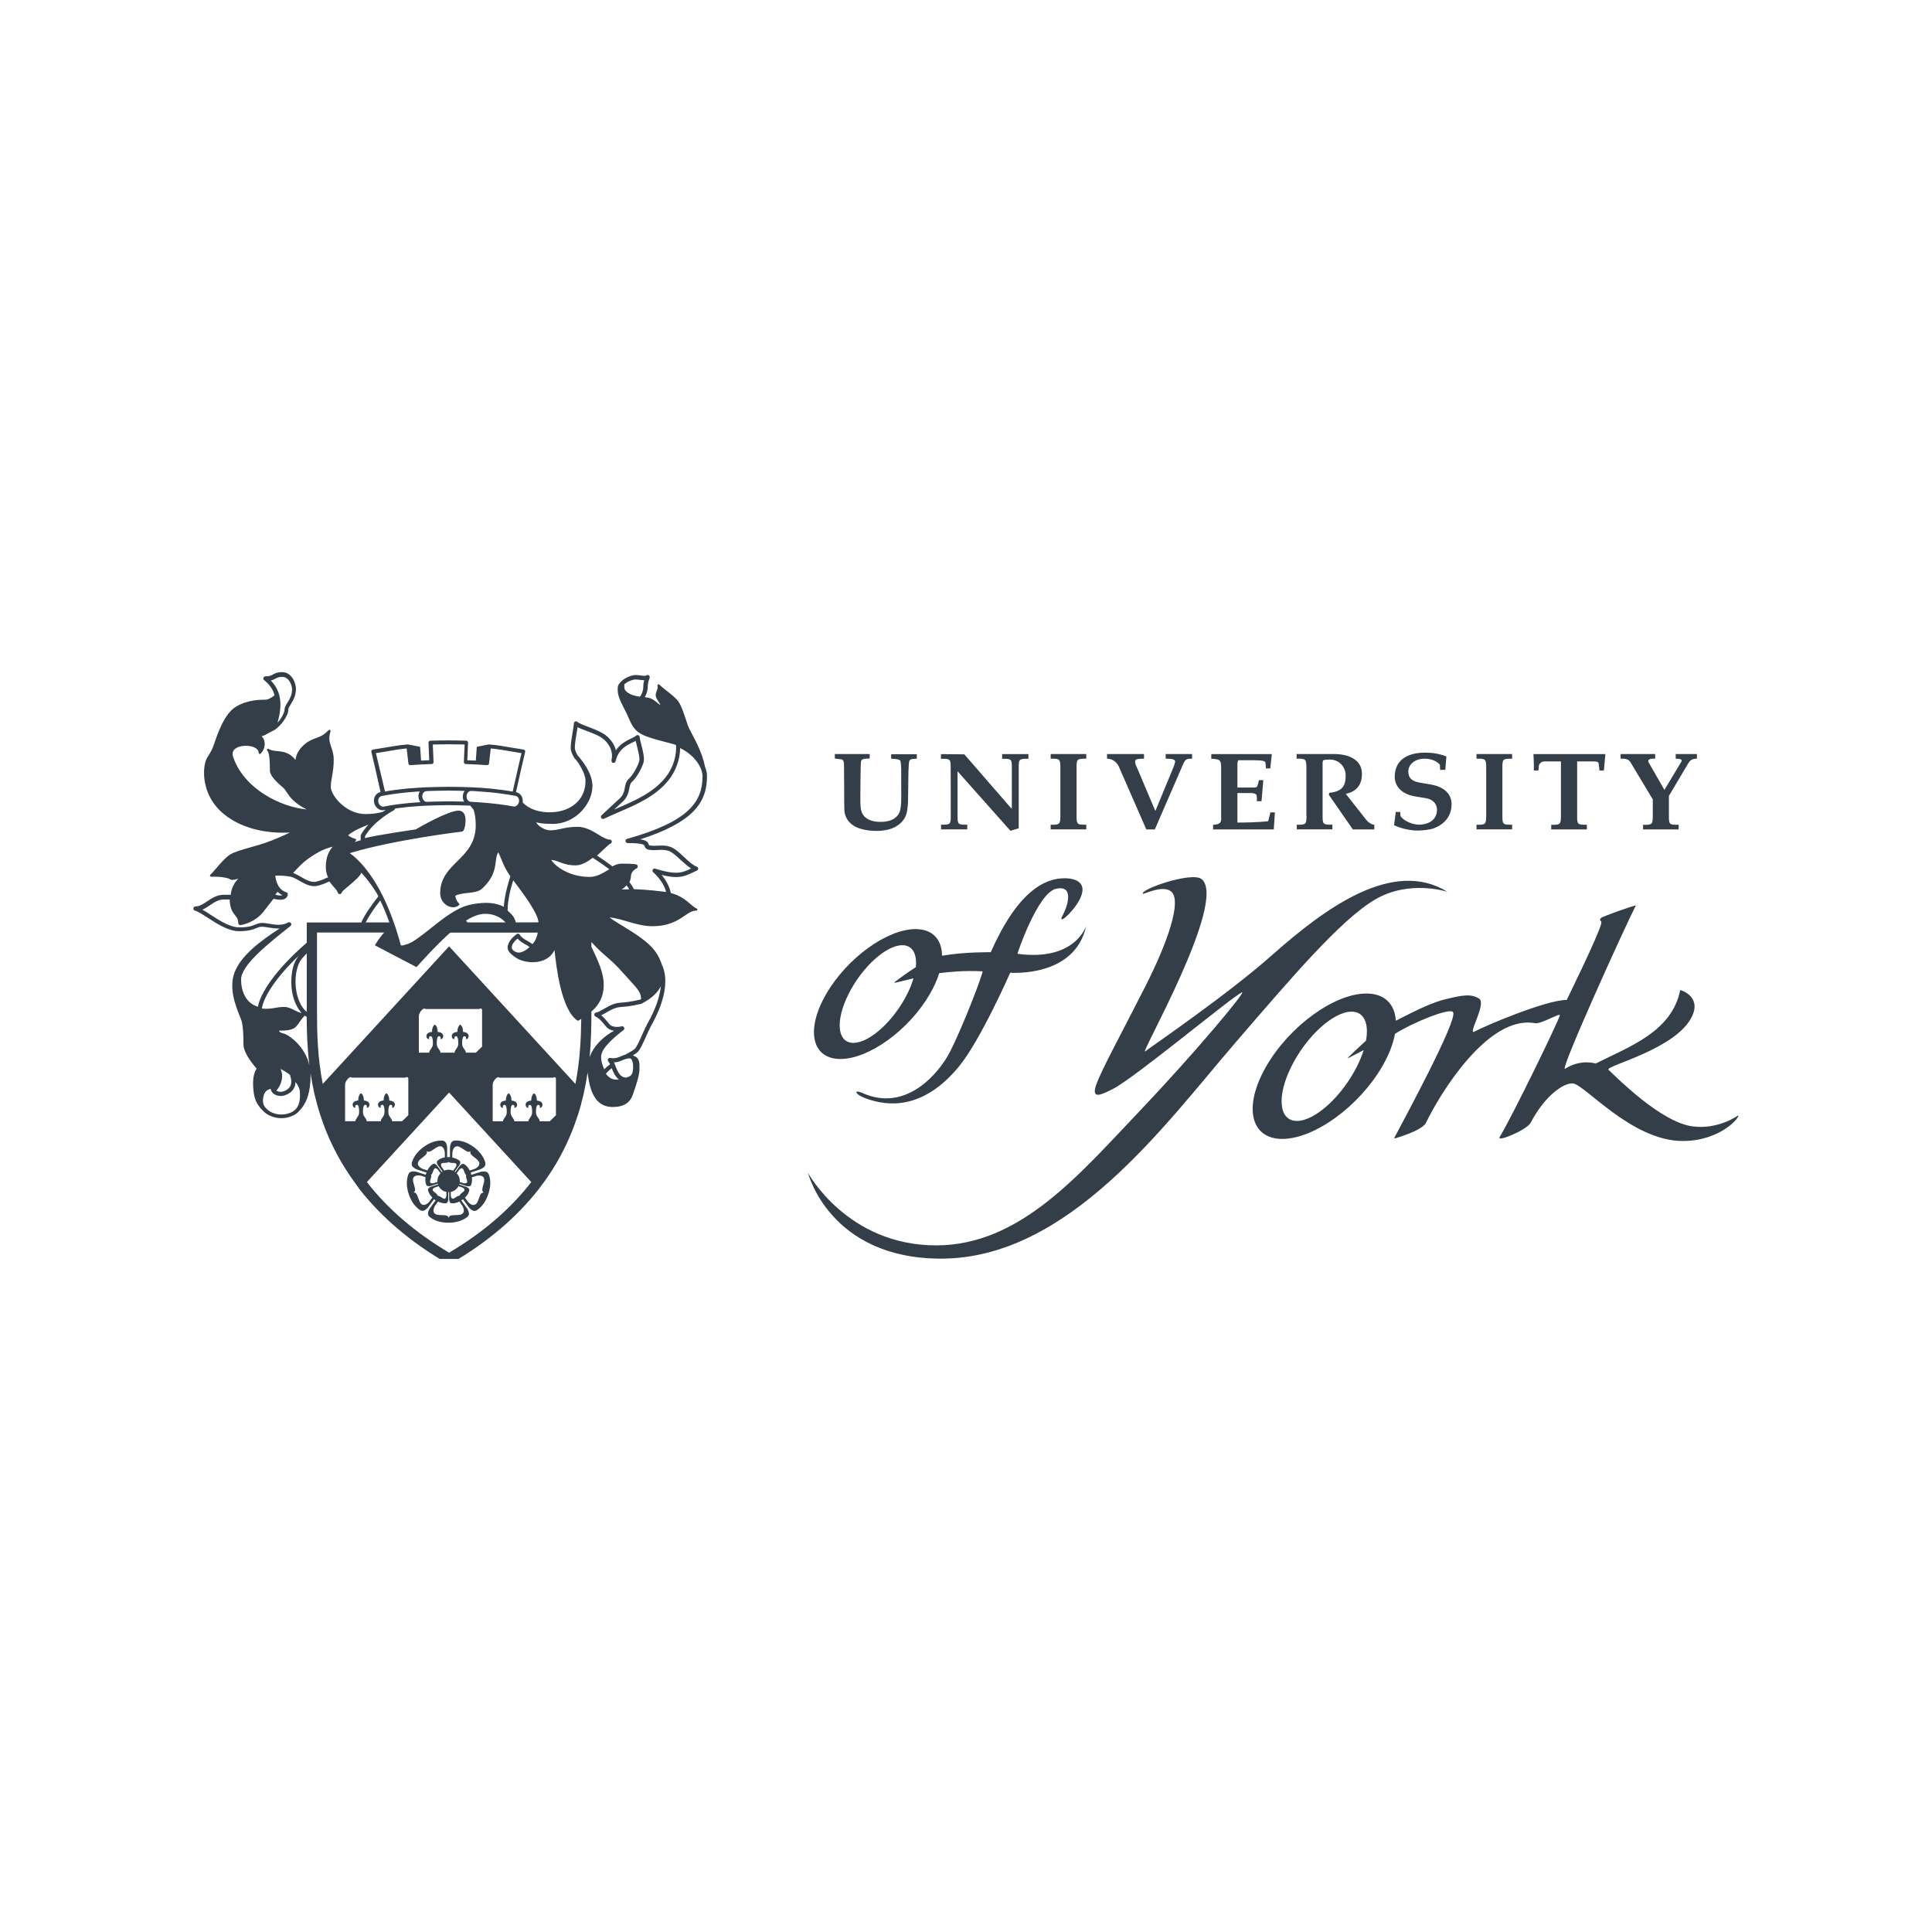 <?xml version="1.0" encoding="UTF-8"?>
<svg xmlns="http://www.w3.org/2000/svg" xmlns:xlink="http://www.w3.org/1999/xlink" width="1080" zoomAndPan="magnify" viewBox="0 0 810 810" height="1080" preserveAspectRatio="xMidYMid meet" version="1.0">
  <defs>
    <clipPath id="45ff2f64a9">
      <path d="M 338 315 L 712 315 L 712 527.816 L 338 527.816 Z M 338 315 " clip-rule="nonzero"></path>
    </clipPath>
    <clipPath id="a443dc5608">
      <path d="M 81 281.816 L 297 281.816 L 297 527.816 L 81 527.816 Z M 81 281.816 " clip-rule="nonzero"></path>
    </clipPath>
  </defs>
  <rect x="-81" width="972" fill="#ffffff" y="-81" height="972" fill-opacity="1"></rect>
  <rect x="-81" width="972" fill="#ffffff" y="-81" height="972" fill-opacity="1"></rect>
  <g clip-path="url(#45ff2f64a9)">
    <path fill="#333e48" d="M 585.188 340.426 L 584.465 345.957 C 584.465 345.957 588.816 348.211 594.516 348.211 C 596.113 348.211 599.461 347.867 600.934 347.336 C 606.066 345.457 608.57 341.738 608.57 337.145 C 608.57 332.738 605.348 329.891 599.961 328.922 L 596.082 328.266 C 593.012 327.766 590.445 327.016 590.445 323.453 C 590.445 320.391 593.324 318.078 597.301 318.078 C 599.555 318.078 602.246 318.859 603.688 320.609 L 603.781 322.766 L 605.941 322.766 L 606.41 317.141 C 603.344 315.949 600.398 315.543 597.426 315.543 C 590.477 315.543 584.75 318.359 584.75 325.672 C 584.75 329.609 587.566 332.926 593.293 333.895 L 597.988 334.676 C 601.246 335.238 602.465 337.52 602.465 339.488 C 602.465 343.676 598.992 345.738 594.922 345.738 C 592.418 345.738 588.691 344.332 587.191 342.207 L 587.035 340.426 Z M 479.223 374.746 C 479.441 374.965 488.145 370.59 491.336 374.09 C 495.062 378.156 490.211 393.754 480.129 413.664 C 470.363 432.949 461.598 448.859 459.531 454.988 C 457.434 461.176 461.91 458.926 466.637 456.52 C 475.996 451.703 515.566 418.664 520.605 416.07 C 523.422 414.602 500.664 441.766 478.312 465.27 C 452.676 492.152 427.945 522.129 392.445 522.129 C 355.195 522.129 338.762 491.746 338.762 491.746 C 338.762 491.746 347.809 527.691 394.512 527.691 C 448.012 527.691 488.395 471.461 517.633 437.512 C 541.328 410.039 561.895 385.781 576.422 377.184 C 590.945 368.59 606.848 373.902 606.848 373.902 C 584.215 359.898 556.074 380.25 533.41 400.348 C 514.625 417.039 482.227 439.105 480.129 440.797 C 477.375 442.984 514.66 378.031 503.891 368.652 C 499.945 365.121 477.438 373.059 479.223 374.746 M 711.438 318.078 L 711.438 316.137 L 702.547 316.137 L 702.547 318.078 C 704.453 318.078 705.457 318.391 704.926 319.328 C 704.453 320.172 697.82 331.172 697.82 331.172 C 697.82 331.172 691.965 320.953 691.309 319.828 C 690.711 318.766 690.805 317.984 693.938 318.078 L 693.938 316.137 L 679.441 316.137 L 679.441 318.078 C 682.887 317.984 683.168 318.922 683.98 320.234 C 684.797 321.547 692.934 335.145 692.934 335.145 L 692.934 342.27 C 692.902 345.582 692.684 345.895 688.867 345.801 L 688.867 347.742 L 703.797 347.742 L 703.797 345.77 C 699.914 345.895 699.695 345.582 699.695 342.301 C 699.695 342.301 699.664 334.176 699.695 333.707 C 699.695 333.707 707.023 321.297 707.648 320.297 C 708.305 319.266 708.836 318.078 711.438 318.078 Z M 398.613 342.207 C 398.613 345.52 398.426 345.863 394.543 345.738 L 394.543 347.711 L 405.531 347.711 L 405.531 345.738 C 401.652 345.863 401.461 345.52 401.461 342.207 L 401.461 323.359 L 423.625 348.305 L 427.102 347.273 L 427.102 321.672 C 427.102 318.359 427.289 318.016 431.172 318.141 L 431.172 316.168 L 420.152 316.168 L 420.152 318.141 C 424.062 318.016 424.219 318.359 424.219 321.672 L 424.219 339.082 L 423.125 337.926 L 404.312 316.262 L 394.512 316.168 L 394.512 318.141 C 398.395 318.016 398.582 318.359 398.582 321.672 Z M 444.566 342.207 C 444.504 345.52 444.316 345.863 440.5 345.77 L 440.5 347.711 L 455.43 347.711 L 455.43 345.738 C 451.551 345.863 451.359 345.52 451.359 342.207 L 451.359 321.641 C 451.359 318.328 451.52 318.047 455.43 318.078 L 455.43 316.137 L 440.5 316.137 L 440.5 318.078 C 444.316 317.984 444.535 318.359 444.566 321.641 Z M 476.875 322.266 C 476.438 321.266 475.746 320.047 475.934 318.953 C 476.09 318.109 477.969 318.078 479.629 318.078 L 479.629 316.137 L 464.133 316.137 L 464.133 318.078 C 465.637 318.078 467.922 318.859 469.078 321.391 L 480.598 347.742 L 484.168 347.742 C 484.168 347.742 492.09 329.422 496.094 320.234 C 497.066 318.203 497.535 318.078 499.789 318.078 L 499.789 316.137 L 488.707 316.137 L 488.707 318.078 C 491.617 318.078 492.684 318.422 492.684 319.328 C 492.684 319.797 492.277 320.703 491.961 321.703 L 484.387 340.02 Z M 512.027 342.988 C 512.027 345.02 511.309 345.645 508.586 345.801 L 508.586 347.742 L 534.035 347.742 L 534.504 340.582 L 532.625 340.582 L 531.688 344.301 C 531.688 344.301 527.398 344.863 518.789 344.863 L 518.789 332.488 L 524.332 332.488 C 525.207 332.488 526.711 332.582 526.867 333.613 C 527.086 334.551 526.898 335.895 526.898 335.895 L 528.902 335.895 L 529.652 327.078 L 527.742 327.078 C 527.648 328.141 527.523 328.547 527.211 329.328 C 526.992 330.172 526.336 330.172 525.645 330.172 L 518.789 330.172 L 518.789 320.391 C 518.789 319.828 518.914 319.234 519.102 318.734 C 520.48 318.734 526.648 318.672 528.371 318.828 C 529.402 318.922 530.531 319.109 530.562 319.828 C 530.656 320.828 530.75 322.172 530.75 322.172 L 532.562 322.172 L 533.035 317.859 L 533.223 316.168 L 507.832 316.168 L 507.832 318.109 C 511.496 318.297 511.871 318.609 511.965 321.453 L 511.965 342.988 Z M 547.777 342.207 C 547.715 345.52 547.527 345.863 543.676 345.77 L 543.676 347.711 L 558.609 347.711 L 558.609 345.738 C 554.727 345.863 554.508 345.52 554.508 342.207 L 554.508 319.828 C 554.508 319.516 554.695 318.766 554.695 318.766 C 555.887 318.484 556.199 318.453 557.574 318.453 C 561.332 318.453 564.18 321.391 564.18 325.172 C 564.18 329.359 562.867 331.863 557.262 332.395 L 557.137 333.238 L 567.188 347.742 L 576.172 347.742 L 576.172 345.801 C 574.949 345.676 573.543 344.707 572.82 343.738 L 564.211 332.801 C 569.254 331.832 571.195 328.359 570.973 323.953 C 570.723 318.078 564.746 316.137 559.422 316.137 L 543.613 316.137 L 543.613 318.078 C 547.465 317.984 547.652 318.359 547.715 321.641 L 547.715 342.207 Z M 623.094 342.207 C 623.031 345.52 622.844 345.863 619.027 345.77 L 619.027 347.711 L 633.957 347.711 L 633.957 345.738 C 630.078 345.863 629.887 345.52 629.887 342.207 L 629.887 321.641 C 629.887 318.328 630.078 317.984 633.957 318.109 L 633.957 316.137 L 619.027 316.137 L 619.027 318.078 C 622.875 317.984 623.031 318.359 623.094 321.641 Z M 661.191 319.234 L 667.953 319.234 C 670.582 319.297 670.113 319.547 670.457 321.859 C 670.551 322.484 670.551 322.391 670.551 323.047 L 672.43 323.047 L 673.059 316.168 L 642.91 316.168 C 642.91 316.168 643.16 320.797 643.066 323.047 L 644.977 323.047 C 645.07 321.891 645.133 321.516 645.227 320.703 C 645.824 319.703 646.23 319.359 647.387 319.234 L 654.43 319.234 L 654.43 342.238 C 654.367 345.551 654.18 345.895 650.363 345.801 L 650.363 347.742 L 665.293 347.742 L 665.293 345.77 C 661.41 345.895 661.223 345.551 661.223 342.238 L 661.223 319.234 Z M 350 318.016 L 350 316.137 L 364.617 316.137 L 364.617 318.016 C 362.957 318.016 361.895 318.172 361.457 318.453 C 361.238 318.578 361.082 318.859 360.988 319.234 C 360.766 320.172 360.703 333.207 360.703 333.207 C 360.703 335.926 360.734 337.613 360.797 338.27 C 360.957 339.676 361.301 340.801 361.895 341.676 C 362.488 342.551 363.367 343.238 364.586 343.77 C 365.809 344.301 367.34 344.582 369.188 344.582 C 371.316 344.582 373.039 344.207 374.32 343.52 C 375.605 342.801 376.512 341.895 377.047 340.738 C 377.578 339.613 377.859 337.457 377.859 334.27 C 377.859 334.27 377.859 323.328 377.828 322.484 C 377.766 320.609 377.672 319.453 377.516 319.078 C 377.391 318.828 377.234 318.641 376.984 318.547 C 376.48 318.297 375.355 318.141 373.633 318.109 L 373.633 316.23 L 384.371 316.23 L 384.371 318.109 C 382.93 318.109 382.023 318.203 381.68 318.453 C 381.492 318.578 381.336 318.797 381.207 319.141 C 381.082 319.484 380.957 320.734 380.863 323.672 C 380.801 326.359 380.707 335.301 380.707 335.301 C 380.707 336.645 380.613 338.02 380.395 339.457 C 380.207 340.895 379.801 342.113 379.176 343.145 C 378.578 344.176 377.703 345.082 376.574 345.895 C 375.48 346.707 374.133 347.336 372.633 347.742 C 371.098 348.148 369.344 348.367 367.34 348.367 C 364.992 348.367 362.801 348.055 360.766 347.461 C 359.297 347.02 358.074 346.395 357.137 345.645 C 356.195 344.895 355.477 344.051 354.977 343.113 C 354.477 342.176 354.195 341.27 354.066 340.395 C 354.004 339.863 353.941 338.395 353.941 336.051 C 353.941 336.051 353.91 322.078 353.848 320.391 C 353.816 319.734 353.723 319.234 353.566 318.953 C 353.504 318.797 353.285 318.609 352.973 318.391 Z M 350 318.016 " fill-opacity="1" fill-rule="nonzero"></path>
  </g>
  <path fill="#333e48" d="M 426.602 399.879 C 426.41 399.848 435.113 374.309 442.754 372.621 C 450.859 370.84 447.23 380.781 445.539 383.719 C 444.379 385.75 445.164 385.938 446.855 384.438 C 449.734 381.906 456.465 374.027 452.77 370.184 C 451.613 368.965 449.453 368.215 446.258 368.215 C 437.84 368.215 426.508 373.965 415.395 399.223 C 415.395 399.223 404.5 399.035 394.953 400.691 C 394.891 393.941 391.07 389.531 383.871 389.531 C 371.848 389.531 355.07 401.723 346.367 416.758 C 337.664 431.793 340.355 443.984 352.348 443.984 C 364.367 443.984 381.145 431.793 389.848 416.758 C 391.633 413.695 392.918 410.758 393.762 408.004 C 396.766 407.598 404.781 406.754 411.918 407.254 C 412.48 407.285 404 429.793 398.332 440.891 C 393.793 449.797 379.988 466.551 361.551 458.238 C 357.762 456.551 358.043 458.863 363.898 460.832 C 371.879 463.52 386.656 465.738 401.965 447.234 C 411.105 436.168 423.531 407.816 423.531 407.816 C 423.531 407.816 450.672 410.008 455.367 388.25 C 455.305 388.25 450.797 403.16 426.602 399.879 Z M 357.793 437.23 C 351 437.23 350.094 428.074 355.758 416.758 C 361.426 405.441 371.504 396.285 378.297 396.285 C 382.586 396.285 384.527 399.941 383.965 405.504 C 379.52 408.285 375.324 411.57 375.324 411.57 C 374.855 411.945 374.949 412.133 375.512 411.977 L 382.992 410.164 C 382.367 412.227 381.523 414.445 380.363 416.727 C 374.668 428.074 364.586 437.23 357.793 437.23 Z M 728.715 467.645 C 728.715 467.645 720.484 473.68 709.621 472.242 C 696.566 470.523 678.629 452.547 674.371 448.516 C 672.648 446.859 703.078 439.984 709.496 425.887 C 713.312 417.477 704.453 415.07 704.453 415.07 C 700.918 432.449 683.637 438.574 668.988 445.891 C 668.988 445.891 662.852 443.828 656.184 448.078 C 653.43 449.828 681.57 387.812 685.828 379.656 C 686.047 379.219 671.648 384.25 671.18 384.906 C 670.113 386.406 671.742 385.531 671.305 387.312 C 669.895 392.75 656.84 419.227 656.84 419.227 C 648.078 419.227 621.719 430.48 618.305 432.449 C 614.863 434.418 623.441 420.758 620.121 418.664 C 616.773 416.57 613.141 417.133 605.379 419.102 C 598.898 420.727 589.695 425.699 585.219 427.949 C 584.781 420.977 580.523 416.539 572.852 416.539 C 559.422 416.539 540.641 430.168 530.906 447.016 C 521.168 463.832 524.176 477.492 537.605 477.492 C 551.035 477.492 569.816 463.863 579.551 447.016 C 582.367 442.141 584.121 437.543 584.844 433.449 C 591.887 428.918 607.977 422.258 609.227 424.387 C 611.199 427.668 588.691 469.207 584.559 477.086 C 584.496 477.211 584.719 477.336 585.188 477.18 C 590.352 475.586 596.676 473.211 597.895 470.648 C 603.656 458.645 623.879 425.387 643.539 428.98 C 646.23 429.48 654.555 424.137 653.961 425.824 C 652.488 429.98 634.711 466.676 628.73 476.742 C 627.352 479.055 640.156 473.742 641.723 470.742 C 647.449 459.801 655.027 454.203 659.25 454.203 C 664.043 454.203 683.949 478.367 705.457 478.367 C 721.578 478.367 729.719 468.082 728.715 467.645 Z M 543.738 469.957 C 536.164 469.957 535.133 459.707 541.453 447.047 C 547.777 434.387 559.047 424.137 566.656 424.137 C 571.914 424.137 574.012 429.074 572.695 436.324 C 568.812 439.797 565.371 443.203 565.371 443.203 C 564.965 443.609 565.027 443.734 565.559 443.453 L 571.727 440.266 C 571.066 442.391 570.129 444.672 568.941 447.047 C 562.617 459.676 551.348 469.957 543.738 469.957 Z M 205.062 492.715 C 204.809 491.965 204.559 491.621 203.996 491.34 C 203.246 490.965 201.742 491.246 201.586 491.277 C 201.586 491.277 198.488 492.277 197.641 492.559 C 197.578 492.371 197.516 492.152 197.453 491.934 C 197.422 491.809 197.391 491.715 197.328 491.59 C 198.27 491.277 201.398 490.246 201.398 490.246 C 201.523 490.184 202.934 489.559 203.309 488.809 C 203.465 488.527 203.527 488.246 203.527 487.965 C 203.527 487.715 203.465 487.434 203.371 487.09 C 202.586 484.711 200.961 482.617 198.52 480.836 C 196.078 479.055 193.57 478.148 191.066 478.148 C 190.285 478.148 189.879 478.305 189.441 478.742 C 188.844 479.336 188.656 480.867 188.656 480.992 L 188.656 485.117 L 188.062 485.117 C 187.875 485.117 187.688 485.117 187.469 485.148 L 187.469 481.023 C 187.469 480.867 187.281 479.367 186.684 478.773 C 186.246 478.336 185.84 478.18 185.059 478.18 C 182.555 478.18 180.047 479.086 177.605 480.867 C 175.164 482.648 173.539 484.742 172.754 487.121 C 172.629 487.465 172.598 487.746 172.598 487.996 C 172.598 488.277 172.66 488.559 172.816 488.84 C 173.191 489.59 174.602 490.246 174.727 490.277 C 174.727 490.277 178.047 491.371 178.797 491.59 C 178.766 491.715 178.703 491.809 178.672 491.934 C 178.609 492.121 178.547 492.34 178.484 492.527 C 177.418 492.184 174.539 491.246 174.539 491.246 C 174.414 491.215 172.879 490.902 172.16 491.309 C 171.598 491.59 171.348 491.934 171.098 492.684 C 170.312 495.059 170.406 497.715 171.348 500.59 C 172.285 503.469 173.789 505.656 175.793 507.125 C 176.418 507.594 176.824 507.719 177.449 507.625 C 178.266 507.5 179.328 506.375 179.422 506.25 C 179.422 506.25 181.457 503.469 181.957 502.75 C 182.051 502.812 182.145 502.906 182.238 502.969 C 182.367 503.062 182.523 503.156 182.648 503.25 C 182.051 504.062 180.145 506.688 180.145 506.719 C 180.078 506.812 179.422 507.969 179.422 508.781 C 179.422 508.844 179.422 508.938 179.453 509 C 179.547 509.625 179.797 509.969 180.426 510.438 C 182.461 511.906 184.996 512.625 188.031 512.625 C 191.066 512.625 193.602 511.875 195.637 510.438 C 196.266 510 196.516 509.625 196.609 509 L 196.609 508.781 C 196.609 507.969 195.984 506.812 195.887 506.719 C 195.887 506.719 194.012 504.125 193.383 503.281 C 193.539 503.188 193.664 503.094 193.824 503 C 193.918 502.938 194.012 502.844 194.105 502.781 C 194.699 503.594 196.641 506.281 196.641 506.281 C 196.734 506.406 197.766 507.531 198.613 507.656 C 199.238 507.75 199.645 507.625 200.27 507.156 C 202.273 505.688 203.777 503.5 204.715 500.621 C 205.719 497.715 205.812 495.059 205.062 492.715 Z M 189.66 483.18 C 189.66 483.055 189.879 481.93 190.285 481.367 C 191.41 479.836 192.914 480.898 194.262 481.805 C 195.262 482.492 196.234 483.18 196.953 482.805 L 197.266 482.648 L 197.203 483.023 C 197.203 483.086 197.172 483.117 197.172 483.18 C 197.172 483.93 198.047 484.586 198.957 485.273 C 199.926 486.027 200.992 486.84 200.992 487.84 C 200.992 488.184 200.867 488.527 200.586 488.902 C 200.176 489.465 199.145 490.027 199.051 490.059 C 199.051 490.059 197.453 490.59 196.922 490.746 C 196.391 489.684 195.699 488.84 194.855 488.215 C 194.512 487.965 194.293 487.902 193.949 487.965 C 193.539 488.027 192.945 488.621 192.852 488.715 C 192.852 488.715 191.82 490.152 190.879 491.434 L 190.598 491.246 C 191.539 489.965 192.57 488.527 192.57 488.527 C 192.633 488.402 192.977 487.777 192.977 487.371 L 192.977 487.246 C 192.914 486.902 192.789 486.715 192.445 486.465 C 191.633 485.902 190.691 485.496 189.629 485.309 C 189.66 484.711 189.66 483.18 189.66 483.18 Z M 192.758 494.715 C 192.664 493.621 192.195 492.652 191.477 491.902 C 191.977 491.215 192.602 490.34 192.602 490.34 C 192.633 490.277 193.039 489.934 193.32 489.84 C 194.012 489.621 194.262 490.184 194.605 491.152 C 194.824 491.746 195.043 492.371 195.48 492.59 C 195.418 492.746 195.355 492.871 195.355 493.059 C 195.355 493.434 195.48 493.84 195.605 494.246 C 195.73 494.715 195.855 495.09 195.855 495.371 C 195.855 495.715 195.73 495.934 195.355 496.059 C 195.074 496.152 194.543 496.09 194.449 496.09 C 194.449 496.09 193.477 495.777 192.727 495.527 C 192.727 495.402 192.758 495.277 192.758 495.152 C 192.789 494.996 192.789 494.871 192.758 494.715 Z M 189.723 487.559 C 190.754 487.59 191.379 487.652 191.379 488.371 C 191.379 488.652 191.16 489.152 191.129 489.215 C 191.129 489.215 190.504 490.121 190.004 490.809 C 189.441 490.559 188.844 490.434 188.188 490.402 L 188.125 490.402 C 187.469 490.402 186.84 490.527 186.277 490.777 C 185.777 490.059 185.121 489.184 185.121 489.184 C 185.09 489.121 184.871 488.652 184.871 488.34 C 184.871 487.621 185.496 487.559 186.527 487.527 C 187.156 487.496 187.812 487.496 188.156 487.152 C 188.438 487.527 189.094 487.559 189.723 487.559 Z M 177.105 490.027 C 177.012 489.996 175.98 489.434 175.57 488.871 C 174.477 487.34 175.918 486.215 177.199 485.242 C 178.172 484.492 179.109 483.773 178.984 482.992 L 178.922 482.617 L 179.234 482.773 C 179.953 483.148 180.926 482.492 181.926 481.773 C 183.273 480.867 184.777 479.805 185.871 481.336 C 186.277 481.898 186.496 482.992 186.496 483.117 L 186.496 485.242 C 185.434 485.43 184.461 485.809 183.68 486.402 C 183.336 486.652 183.211 486.84 183.148 487.184 L 183.148 487.309 C 183.148 487.746 183.461 488.371 183.555 488.465 C 183.555 488.465 184.617 489.934 185.527 491.184 C 185.434 491.246 185.34 491.309 185.215 491.402 C 184.273 490.121 183.242 488.684 183.242 488.684 C 183.148 488.559 182.555 487.996 182.145 487.934 C 181.801 487.871 181.582 487.934 181.238 488.184 C 180.395 488.809 179.703 489.652 179.172 490.715 Z M 183.398 495.527 C 182.648 495.777 181.676 496.09 181.676 496.09 C 181.613 496.09 181.082 496.152 180.801 496.059 C 180.426 495.934 180.301 495.715 180.301 495.371 C 180.301 495.09 180.395 494.715 180.551 494.246 C 180.676 493.84 180.801 493.434 180.801 493.059 C 180.801 492.871 180.77 492.746 180.676 492.59 C 181.113 492.371 181.332 491.746 181.551 491.152 C 181.895 490.184 182.145 489.621 182.836 489.84 C 183.117 489.934 183.523 490.277 183.555 490.34 C 183.555 490.34 184.18 491.215 184.684 491.902 C 184.055 492.559 183.617 493.371 183.461 494.309 C 183.398 494.59 183.398 494.84 183.398 495.121 Z M 179.891 503.969 C 179.828 504.062 178.984 504.844 178.328 505.062 C 176.543 505.656 175.918 503.906 175.383 502.375 C 174.977 501.219 174.57 500.09 173.789 499.996 L 173.445 499.934 L 173.695 499.684 C 174.289 499.121 173.945 497.996 173.602 496.809 C 173.129 495.246 172.598 493.496 174.414 492.902 C 175.07 492.684 176.23 492.84 176.324 492.871 C 176.324 492.871 177.73 493.309 178.391 493.527 C 178.234 494.59 178.328 495.559 178.609 496.465 C 178.734 496.871 178.891 497.059 179.172 497.215 C 179.547 497.402 180.363 497.277 180.52 497.246 C 180.52 497.246 182.145 496.715 183.586 496.246 C 183.617 496.34 183.648 496.465 183.68 496.559 C 182.207 497.027 180.613 497.559 180.613 497.559 C 180.457 497.621 179.734 497.996 179.547 498.371 C 179.391 498.684 179.391 498.902 179.516 499.309 C 179.828 500.309 180.426 501.219 181.27 502.031 C 180.832 502.656 179.891 504 179.891 503.969 Z M 182.398 500.027 C 181.801 499.559 181.395 499.215 181.395 498.84 C 181.395 498.715 181.457 498.559 181.551 498.402 C 181.738 498.152 182.207 497.902 182.27 497.871 C 182.27 497.871 183.211 497.559 183.93 497.309 C 184.586 498.559 185.777 499.465 187.188 499.746 C 187.188 500.496 187.125 501.438 187.125 501.438 C 187.125 501.5 187 502.031 186.84 502.281 C 186.402 502.875 185.871 502.562 185.027 501.969 C 184.492 501.625 183.961 501.25 183.492 501.344 C 183.43 500.812 182.93 500.402 182.398 500.027 Z M 193.918 505.625 C 193.98 505.719 194.48 506.781 194.48 507.469 C 194.48 509.344 192.633 509.406 191.004 509.438 C 189.785 509.469 188.594 509.5 188.25 510.219 L 188.094 510.531 L 187.938 510.219 C 187.562 509.5 186.402 509.469 185.184 509.438 C 183.555 509.406 181.738 509.344 181.738 507.469 C 181.738 506.781 182.238 505.719 182.301 505.625 C 182.301 505.625 183.305 504.25 183.648 503.75 C 184.652 504.25 185.621 504.5 186.621 504.5 C 187.062 504.5 187.281 504.438 187.5 504.188 C 187.812 503.875 187.938 503.062 187.938 502.938 L 187.938 499.809 L 188.312 499.809 L 188.312 502.938 C 188.312 503.094 188.438 503.906 188.75 504.188 C 189 504.438 189.223 504.5 189.629 504.5 C 190.629 504.5 191.602 504.25 192.602 503.75 C 193.008 504.406 193.918 505.625 193.918 505.625 Z M 193.762 500.027 C 193.258 500.402 192.758 500.812 192.695 501.312 C 192.195 501.219 191.664 501.594 191.129 501.938 C 190.285 502.531 189.754 502.844 189.316 502.25 C 189.125 502 189.031 501.469 189 501.406 L 189 499.715 C 190.41 499.434 191.57 498.527 192.227 497.309 C 192.977 497.559 193.887 497.871 193.887 497.871 C 193.949 497.902 194.418 498.184 194.605 498.402 C 194.699 498.559 194.762 498.684 194.762 498.84 C 194.793 499.215 194.387 499.559 193.762 500.027 Z M 202.523 499.715 L 202.777 499.965 L 202.398 500.027 C 201.586 500.152 201.211 501.25 200.805 502.406 C 200.27 503.938 199.645 505.656 197.859 505.094 C 197.203 504.875 196.328 504.094 196.297 504 L 194.918 502.125 C 195.762 501.312 196.359 500.402 196.672 499.402 C 196.734 499.215 196.766 499.059 196.766 498.902 C 196.766 498.746 196.734 498.621 196.641 498.434 C 196.453 498.059 195.699 497.684 195.574 497.621 C 195.574 497.621 193.98 497.09 192.539 496.621 C 192.57 496.527 192.602 496.402 192.633 496.309 C 194.074 496.777 195.699 497.309 195.699 497.309 C 195.855 497.34 196.672 497.465 197.047 497.277 C 197.359 497.121 197.484 496.934 197.609 496.527 C 197.891 495.621 197.984 494.621 197.828 493.59 C 198.457 493.371 199.863 492.934 199.863 492.934 C 199.957 492.902 201.117 492.746 201.773 492.965 C 203.559 493.559 203.059 495.309 202.586 496.871 C 202.273 498.027 201.93 499.121 202.523 499.715 Z M 202.523 499.715 " fill-opacity="1" fill-rule="nonzero"></path>
  <g clip-path="url(#a443dc5608)">
    <path fill="#333e48" d="M 150.906 498.809 C 160.109 510.5 172.285 520.848 187.219 529.535 L 188.281 530.16 L 189.348 529.535 C 204.277 520.848 216.457 510.5 225.66 498.809 L 228.258 495.34 C 235.207 485.684 240.309 474.93 243.535 463.301 L 243.629 462.863 C 243.941 461.738 244.223 460.582 244.504 459.426 L 244.754 458.332 C 245.41 455.332 245.945 452.422 246.383 449.578 L 246.383 449.734 C 247.414 459.551 250.766 464.113 256.898 464.113 C 261.469 464.113 264.227 462.363 265.383 458.738 C 265.477 458.457 265.602 458.051 265.789 457.551 C 266.668 455.02 268.105 450.734 268.105 448.359 L 268.105 447.797 C 268.137 445.734 268.137 443.422 265.695 442.672 C 265.602 442.578 265.477 442.484 265.383 442.422 C 266.23 441.922 266.887 441.484 267.293 441.109 C 268.359 440.141 269.484 437.605 270.801 434.668 C 271.551 433.012 272.301 431.293 273.055 429.918 C 273.086 429.855 273.148 429.73 273.242 429.605 C 278.656 419.852 280.285 411.164 277.812 405.129 C 277.812 405.098 277.781 405.066 277.781 405.035 C 277.75 404.973 277.688 404.91 277.656 404.848 C 276.184 400.566 274.555 397.348 268.137 392.781 C 265.383 390.844 262.754 389.25 260.656 387.969 C 258.496 386.656 256.68 385.562 255.586 384.594 C 258.152 384.906 260.625 385.625 263.066 386.344 C 266.387 387.312 269.828 388.312 273.523 388.312 C 280.566 388.312 284.137 385.875 287.016 383.938 C 288.801 382.719 290.176 381.781 291.93 381.781 C 292.148 381.781 292.336 381.625 292.367 381.406 C 292.398 381.188 292.305 380.969 292.086 380.906 C 291.273 380.594 290.395 379.844 289.426 379 C 287.609 377.434 285.199 375.402 281.254 374.402 C 281.254 374.34 281.223 374.277 281.223 374.215 C 280.66 371.684 279.344 369.184 277.375 366.809 C 279.188 367.246 281.473 367.715 283.383 367.715 C 286.484 367.715 288.547 366.715 290.551 365.746 C 291.086 365.496 291.617 365.246 292.18 364.996 C 292.523 364.84 292.742 364.496 292.711 364.152 C 292.68 363.777 292.461 363.465 292.117 363.34 C 290.52 362.809 288.613 361.023 286.797 359.305 C 284.824 357.461 282.977 355.742 281.16 355.086 C 280.004 354.68 278.812 354.492 277.438 354.492 C 276.809 354.492 276.215 354.523 275.652 354.555 C 275.121 354.586 274.586 354.617 274.086 354.617 C 273.461 354.617 272.93 354.555 272.457 354.461 C 272.176 354.398 272.082 354.336 272.082 354.336 C 272.051 354.305 272.02 354.211 272.02 354.117 C 271.707 353.117 271.207 352.305 268.391 351.898 C 278.906 348.555 286.199 344.707 290.645 340.238 C 295.719 335.082 296.375 329.641 296.406 325.484 L 296.406 324.891 C 296.312 323.703 296.031 322.516 295.562 321.391 C 294.559 316.137 291.961 311.199 290.145 307.762 C 289.332 306.23 288.645 304.918 288.359 304.074 C 288.141 303.418 287.891 302.699 287.672 301.98 C 286.672 298.977 285.668 295.914 284.418 294.102 C 283.477 292.727 281.316 291.039 279.406 289.539 C 278.219 288.602 277.09 287.695 276.434 287.039 C 276.277 286.883 276.059 286.852 275.871 286.977 C 275.684 287.07 275.59 287.289 275.652 287.508 C 275.871 288.258 275.652 288.883 275.371 289.57 C 275.152 290.164 274.898 290.758 274.898 291.477 C 274.898 292.289 275.496 293.227 276.059 294.102 C 276.34 294.539 276.809 295.258 276.84 295.539 C 276.621 295.508 276.09 295.039 275.652 294.695 C 274.617 293.852 273.18 292.664 271.395 292.445 C 271.02 292.414 270.676 292.352 270.328 292.32 C 271.176 290.883 271.582 289.195 271.582 287.883 C 271.582 286.477 271.895 285.602 272.238 284.566 L 272.363 284.16 C 272.488 283.785 272.332 283.348 271.988 283.129 C 271.645 282.91 271.207 282.941 270.895 283.223 C 270.895 283.223 270.77 283.348 270.203 283.348 C 269.734 283.348 269.141 283.254 268.547 283.191 C 267.855 283.098 267.168 283.004 266.512 283.004 C 265.102 283.004 262.223 283.879 260.312 285.82 C 260.281 285.852 260.281 285.852 260.281 285.883 L 260.25 285.914 C 259.152 287.039 258.965 287.602 258.965 289.008 C 258.965 291.758 260.062 293.852 261.535 296.789 C 262.285 298.227 263.129 299.883 263.977 301.918 C 266.48 307.793 269.484 308.574 279.375 311.199 C 280.098 311.387 280.848 311.574 281.66 311.793 C 282.258 311.949 282.852 312.137 283.414 312.355 C 283.789 316.859 282.133 322.047 279.062 325.891 C 273.93 332.332 266.168 335.676 258.621 338.926 L 257.496 339.395 L 261.094 336.082 C 263.129 334.176 263.535 332.145 263.852 330.516 C 264.07 329.359 264.258 328.453 264.914 327.859 C 267.043 325.891 268.922 322.328 269.766 319.828 C 270.359 318.078 269.578 314.949 268.859 312.168 C 268.547 310.918 268.199 309.605 268.199 309.074 C 268.199 308.73 267.98 308.418 267.668 308.262 C 267.355 308.105 266.98 308.199 266.699 308.418 C 266.293 308.793 265.539 309.168 264.633 309.605 C 262.691 310.543 260.062 311.824 258.215 314.574 C 257.715 312.512 256.523 310.574 254.676 308.855 C 252.707 307.043 249.449 305.824 246.602 304.73 C 244.66 304.012 242.812 303.293 242.094 302.668 C 241.844 302.418 241.469 302.355 241.121 302.512 C 240.809 302.668 240.59 302.98 240.59 303.324 C 240.59 304.012 240.34 305.418 240.09 306.918 C 239.715 309.137 239.277 311.668 239.277 313.637 C 239.277 314.668 239.684 315.824 240.621 317.516 C 240.652 317.578 240.684 317.609 240.715 317.672 C 241.25 318.266 241.844 318.984 242.469 319.828 C 243.941 322.266 245.473 324.953 245.473 327.422 C 245.473 335.707 238.934 339.926 232.422 340.457 C 231.73 340.52 231.043 340.551 230.387 340.551 C 223.375 340.551 220.023 337.426 219.117 336.363 C 219.273 335.426 219.086 334.426 218.586 333.645 C 218.082 332.863 217.301 332.301 216.395 332.113 L 216.332 332.113 L 218.68 321.641 L 220.18 315.23 C 220.242 315.012 220.18 314.793 220.055 314.605 C 219.93 314.418 219.742 314.293 219.523 314.262 C 217.801 314.012 216.047 313.699 214.359 313.418 C 211.289 312.887 208.129 312.324 204.934 312.105 C 204.84 312.105 204.746 312.105 204.684 312.137 L 199.895 313.105 L 199.488 318.891 C 198.301 318.828 197.109 318.766 195.918 318.734 L 196.234 311.355 C 196.234 311.137 196.172 310.949 196.016 310.793 C 195.855 310.637 195.668 310.543 195.449 310.543 C 192.945 310.449 190.41 310.418 187.938 310.418 C 185.465 310.418 182.93 310.449 180.426 310.543 C 180.207 310.543 180.016 310.637 179.859 310.793 C 179.703 310.949 179.641 311.137 179.641 311.355 L 179.953 318.734 C 178.828 318.766 177.668 318.828 176.543 318.891 L 176.137 313.105 L 171.191 312.137 C 171.098 312.105 171.031 312.105 170.938 312.105 C 167.777 312.355 164.586 312.887 161.516 313.418 C 159.828 313.699 158.043 314.012 156.352 314.262 C 156.133 314.293 155.945 314.418 155.82 314.605 C 155.695 314.793 155.664 315.012 155.695 315.23 L 157.195 321.609 L 159.543 332.082 L 159.512 332.082 C 158.605 332.27 157.855 332.801 157.352 333.613 C 156.789 334.488 156.633 335.582 156.883 336.613 C 157.32 338.395 158.793 339.707 160.422 339.707 C 160.641 339.707 160.828 339.676 161.016 339.645 L 161.766 339.52 C 161.359 339.77 160.922 340.082 160.422 340.395 C 158.605 340.895 156.258 341.301 153.254 341.301 C 144.832 341.301 138.695 333.332 138.695 329.953 C 138.695 328.391 138.945 326.922 139.227 325.391 C 139.574 323.484 139.918 321.328 139.918 318.484 C 139.918 316.262 139.383 314.668 138.883 313.23 C 138.195 311.262 137.633 309.543 138.57 306.574 C 138.633 306.387 138.57 306.168 138.383 306.043 C 138.195 305.918 137.977 305.949 137.82 306.105 C 135.66 308.105 135.285 308.449 131.434 309.855 C 127.801 311.168 124.266 314.699 123.891 318.609 C 123.137 317.641 122.168 316.797 121.355 316.293 C 119.539 315.199 117.754 315.043 116.188 314.887 C 114.844 314.762 113.652 314.637 112.621 314.012 C 112.434 313.887 112.148 313.949 112.023 314.137 C 111.867 314.324 111.898 314.574 112.086 314.762 C 113.152 315.762 113.152 321.016 113.152 322.984 C 113.152 325.297 116.125 327.953 118.129 329.734 C 118.41 329.984 118.66 330.234 118.91 330.422 C 119.289 330.766 119.633 331.297 120.07 331.957 C 121.32 333.895 123.168 336.676 128.586 339.363 C 117.691 338.363 102.133 330.703 97.688 317.172 C 97.375 316.168 97.469 315.293 97.969 314.574 C 98.816 313.387 100.785 312.668 103.102 312.668 C 105.766 312.668 108.457 313.699 108.457 315.668 C 108.457 315.855 108.551 316.012 108.738 316.074 C 108.895 316.137 109.113 316.105 109.238 315.98 C 111.023 314.324 111.305 311.762 110.648 310.105 C 110.43 309.512 110.086 309.043 109.676 308.699 C 110.773 308.387 111.836 307.824 112.746 307.23 C 112.965 307.137 115 306.105 115.125 306.043 C 117.535 304.418 120.914 300.32 120.914 297.32 C 120.914 296.883 121.355 296.164 121.855 295.383 C 122.793 293.852 124.078 291.789 124.078 288.852 C 124.078 286.383 122.355 281.785 118.223 281.785 C 116.281 281.785 115.312 282.316 114.465 282.754 C 113.684 283.191 112.996 283.566 111.305 283.566 C 110.93 283.566 110.586 283.816 110.461 284.16 C 110.336 284.504 110.461 284.91 110.742 285.16 C 112.996 286.945 114.434 289.008 115.125 291.508 C 113.559 292.727 112.273 293.352 111.336 293.352 C 109.238 293.352 103.699 293.352 98.879 296.32 C 94.023 299.289 91.207 307.637 89.703 312.105 L 89.672 312.168 C 88.922 314.355 88.203 315.512 87.547 316.547 C 86.855 317.609 86.262 318.547 85.918 320.234 C 84.82 325.297 85.605 335.707 95.527 342.582 C 103.324 347.992 112.434 349.117 118.723 349.117 C 119.664 349.117 120.602 349.086 121.543 349.055 C 118.754 350.398 114.625 352.211 111.055 353.43 C 109.426 353.992 107.391 354.586 105.449 355.117 C 101.914 356.117 98.281 357.148 96.465 358.273 C 94.621 359.43 92.336 362.055 90.551 364.152 C 89.578 365.277 88.766 366.246 88.172 366.777 C 88.047 366.902 87.984 367.121 88.047 367.277 C 88.109 367.465 88.297 367.559 88.484 367.559 C 91.488 367.559 92.492 367.559 95.059 368.09 C 95.746 368.246 96.027 368.402 96.309 368.559 C 96.594 368.715 96.906 368.902 97.438 368.902 C 97.938 368.902 98.656 368.746 99.941 368.371 C 98.594 369.715 97.062 371.902 96.719 375.152 L 93.742 375.152 C 90.926 375.152 88.797 376.59 86.887 377.871 C 85.262 378.969 83.695 380.031 81.941 380.031 C 81.504 380.031 81.129 380.375 81.066 380.812 C 81.004 381.25 81.285 381.656 81.723 381.781 C 82.977 382.125 84.977 383.406 87.074 384.75 C 90.957 387.281 95.777 390.406 100.191 390.406 C 104.355 390.406 106.203 389.656 107.547 389.094 C 108.363 388.75 108.957 388.531 109.863 388.531 C 110.586 388.531 111.492 388.688 112.465 388.844 C 113.746 389.062 115.188 389.281 116.656 389.281 L 117.223 389.281 C 109.02 394.598 101.383 400.41 98.5 407.285 C 95.715 414.008 98.785 421.664 100.441 425.793 C 100.754 426.574 101.039 427.262 101.195 427.73 C 102.07 430.574 102.07 435.73 102.07 437.668 C 102.07 441.016 104.824 444.766 107.578 448.016 C 106.266 450.078 105.828 452.984 106.266 457.145 C 106.641 460.832 107.578 462.957 109.957 465.395 C 110.211 465.676 110.492 465.957 110.742 466.176 C 111.117 466.52 111.523 466.832 111.898 467.082 C 111.93 467.113 111.961 467.113 111.992 467.145 C 113.777 468.207 115.844 468.801 117.941 468.801 C 118.629 468.801 119.32 468.738 120.039 468.613 C 121.32 468.363 122.48 467.926 123.543 467.363 C 123.543 467.363 123.574 467.363 123.574 467.332 C 123.609 467.301 123.641 467.301 123.672 467.27 L 123.703 467.27 C 124.453 466.801 125.078 466.238 125.547 465.645 C 128.711 462.395 130.211 457.738 130.211 450.641 C 130.211 450.359 130.211 450.109 130.18 449.828 C 130.59 452.516 131.09 455.27 131.715 458.082 L 131.965 459.176 C 132.246 460.332 132.527 461.457 132.844 462.613 L 132.938 463.02 C 136.16 474.648 141.262 485.398 148.211 495.059 Z M 269.703 287.977 C 269.703 289.164 269.266 290.852 268.297 292.102 C 264.57 291.57 262.848 290.445 262.004 289.227 C 261.691 288.445 261.723 287.633 261.754 286.977 L 261.754 286.914 C 263.223 285.57 265.383 284.879 266.449 284.879 C 266.98 284.879 267.637 284.973 268.266 285.035 C 268.891 285.129 269.516 285.191 270.109 285.223 C 269.859 285.977 269.703 286.82 269.703 287.977 Z M 113.527 285.316 C 114.34 285.129 114.906 284.816 115.438 284.535 C 116.188 284.129 116.848 283.785 118.348 283.785 C 121.195 283.785 122.449 287.289 122.449 289.07 C 122.449 291.508 121.355 293.258 120.477 294.664 C 119.82 295.695 119.289 296.602 119.289 297.539 C 119.289 298.539 118.254 300.949 116.375 302.98 C 117.254 299.695 118.16 295.477 117.066 291.352 C 116.406 289.07 115.25 287.039 113.527 285.316 Z M 113.152 307.23 C 113.121 307.262 113.059 307.293 112.996 307.324 C 113.027 307.293 113.09 307.262 113.152 307.23 Z M 225.754 386.688 C 225.754 386.688 225.754 386.719 225.754 386.688 L 216.27 386.719 C 215.766 384.875 215.172 383.844 212.793 381.719 C 212.793 381.656 212.824 381.625 212.824 381.562 C 212.824 377.621 213.949 372.871 215.172 369.059 C 215.266 369.184 215.359 369.34 215.484 369.465 C 219.305 374.527 225.66 383.031 225.754 386.688 Z M 199.832 336.301 C 199.332 336.27 197.266 336.145 197.266 336.145 C 196.297 336.02 195.543 335.02 195.605 333.801 C 195.637 332.613 196.453 331.641 197.453 331.609 L 197.484 331.609 C 197.797 331.578 200.051 331.738 200.207 331.77 L 200.523 331.801 C 201.086 331.832 201.68 331.863 202.336 331.926 L 203.465 332.02 L 205.125 332.145 L 207.535 332.395 C 208.504 332.488 209.379 332.582 210.258 332.738 C 210.633 332.801 211.039 332.863 211.383 332.895 C 212.043 332.988 212.668 333.082 213.23 333.176 L 216.141 333.676 C 216.613 333.77 217.02 334.082 217.301 334.488 C 217.613 334.988 217.707 335.645 217.551 336.27 C 217.301 337.332 216.426 338.145 215.578 338.145 C 215.484 338.145 215.391 338.145 215.266 338.113 L 212.543 337.645 C 212.012 337.551 211.414 337.457 210.789 337.395 C 210.445 337.332 210.07 337.301 209.727 337.238 C 208.879 337.113 207.973 337.02 207.094 336.926 L 204.934 336.707 L 203.121 336.551 C 202.746 336.52 202.367 336.488 202.023 336.457 C 201.398 336.395 200.773 336.363 200.238 336.332 Z M 158.918 321.328 L 157.605 315.762 C 159.074 315.543 160.547 315.293 161.984 315.043 C 164.773 314.543 167.652 314.043 170.5 313.793 L 171.223 320.109 C 171.285 320.516 171.629 320.828 172.066 320.797 C 175.008 320.578 178.016 320.422 180.988 320.328 C 181.207 320.328 181.395 320.234 181.551 320.078 C 181.707 319.922 181.77 319.734 181.77 319.516 L 181.457 312.137 C 183.68 312.074 185.934 312.043 188.125 312.043 C 190.316 312.043 192.57 312.074 194.793 312.137 L 194.48 319.516 C 194.48 319.734 194.543 319.922 194.699 320.078 C 194.855 320.234 195.043 320.328 195.262 320.328 C 198.238 320.422 201.211 320.578 204.184 320.797 C 204.59 320.828 204.965 320.516 205.031 320.109 L 205.75 313.793 C 208.598 314.043 211.477 314.543 214.266 315.043 C 215.703 315.293 217.176 315.543 218.648 315.762 L 217.332 321.328 L 214.953 331.863 L 213.637 331.641 C 213.043 331.547 212.418 331.453 211.762 331.359 C 211.383 331.297 211.008 331.266 210.633 331.203 C 209.727 331.078 208.754 330.953 207.816 330.859 L 206.094 330.672 L 203.684 330.453 L 202.555 330.359 C 201.898 330.297 201.242 330.234 200.68 330.234 L 197.766 330.078 L 197.578 330.078 C 197.578 330.078 197.266 330.047 196.734 330.047 L 194.637 329.984 C 193.258 329.922 191.57 329.891 189.754 329.891 L 188.188 329.859 L 186.621 329.891 C 184.809 329.922 183.117 329.922 181.738 329.984 L 179.641 330.047 C 179.109 330.047 178.828 330.078 178.828 330.078 L 178.609 330.078 L 175.699 330.234 C 175.102 330.266 174.477 330.328 173.82 330.359 L 172.691 330.453 L 170.969 330.578 L 168.559 330.828 C 167.621 330.922 166.652 331.047 165.773 331.172 C 165.398 331.234 165.023 331.266 164.648 331.328 C 163.957 331.422 163.332 331.516 162.77 331.609 L 161.422 331.863 Z M 194.605 336.082 L 194.355 336.082 C 193.039 336.02 191.414 336.02 189.691 335.988 C 189.16 335.988 188.625 335.988 188.094 335.957 C 187.562 335.957 187.031 335.957 186.527 335.988 C 184.809 336.02 183.18 336.02 181.863 336.082 L 181.613 336.082 L 178.891 336.176 C 177.953 336.145 177.137 335.176 177.043 334.02 C 177.012 333.363 177.199 332.707 177.605 332.27 C 177.891 331.957 178.234 331.77 178.641 331.707 L 178.703 331.707 C 179.297 331.609 181.707 331.578 181.707 331.578 L 181.738 331.578 C 183.086 331.516 184.777 331.516 186.559 331.484 L 188.094 331.453 L 189.66 331.484 C 191.445 331.516 193.133 331.516 194.512 331.578 L 194.793 331.578 C 194.355 332.207 194.074 332.988 194.043 333.832 C 193.98 334.645 194.199 335.426 194.605 336.082 Z M 160.891 338.176 C 159.953 338.363 158.918 337.52 158.637 336.332 C 158.48 335.707 158.574 335.051 158.887 334.551 C 159.168 334.113 159.574 333.832 160.016 333.738 L 162.926 333.207 C 163.488 333.113 164.082 333.02 164.742 332.926 C 165.117 332.863 165.492 332.832 165.898 332.77 C 166.777 332.645 167.684 332.551 168.621 332.426 L 171 332.176 L 172.691 332.051 C 173.066 332.02 173.477 331.988 173.82 331.957 C 174.477 331.895 175.102 331.863 175.668 331.832 L 175.98 331.801 C 175.57 332.488 175.383 333.301 175.445 334.113 C 175.508 334.957 175.793 335.707 176.262 336.332 L 176.012 336.332 C 175.445 336.363 174.852 336.395 174.227 336.457 C 173.883 336.488 173.508 336.52 173.129 336.551 L 171.504 336.676 L 169.188 336.926 C 168.309 337.02 167.402 337.113 166.559 337.238 C 166.18 337.301 165.805 337.332 165.461 337.395 C 164.836 337.488 164.238 337.551 163.707 337.645 Z M 165.086 339.738 C 165.211 339.676 165.336 339.551 165.398 339.426 L 165.68 338.988 C 166.023 338.957 166.367 338.895 166.715 338.832 C 167.527 338.707 168.371 338.613 169.281 338.52 L 171.598 338.27 L 173.223 338.145 L 174.352 338.051 C 174.977 337.988 175.57 337.957 176.105 337.926 L 178.922 337.77 L 179.141 337.77 C 179.141 337.77 179.422 337.738 179.891 337.738 L 181.957 337.676 C 183.242 337.613 184.871 337.613 186.559 337.582 C 187.094 337.582 187.625 337.582 188.125 337.551 C 188.656 337.551 189.191 337.551 189.723 337.582 C 191.445 337.613 193.039 337.613 194.324 337.676 L 196.359 337.738 C 196.797 337.738 197.047 337.77 197.078 337.77 L 197.172 337.77 C 197.484 338.176 197.922 338.738 198.551 339.488 C 199.176 341.301 199.457 343.488 199.457 346.02 C 199.457 353.398 195.512 357.305 191.727 361.086 C 188.031 364.746 184.555 368.215 184.555 374.434 C 184.555 378 187.375 380.375 190.004 380.375 C 190.941 380.375 191.789 380.062 192.445 379.469 C 192.539 379.375 192.602 379.25 192.602 379.125 C 192.602 379 192.539 378.875 192.445 378.781 C 191.852 378.219 191.223 377.496 190.848 375.527 C 192.477 374.777 194.355 374.559 196.203 374.371 C 198.52 374.121 200.68 373.871 202.086 372.59 C 206.969 368.09 207.441 364.309 207.848 361.273 C 208.035 359.773 208.223 358.461 208.879 357.305 C 209.41 358.336 209.82 359.336 210.258 360.398 C 211.102 362.465 211.98 364.621 213.98 367.402 C 212.73 371.121 211.477 375.965 211.227 380.156 C 209.004 379.062 206.5 378.531 203.652 378.531 C 201.68 378.531 199.551 378.781 196.953 379.344 C 191.539 380.5 185.746 385.094 180.645 389.156 C 178.891 390.562 177.199 391.875 175.605 393.031 L 175.574 393.062 C 174.383 393.941 172.848 394.973 171.348 395.629 L 168.969 396.348 C 168.844 396.348 168.684 396.379 168.559 396.379 C 168.371 396.379 168.215 396.379 168.059 396.348 C 167.809 395.41 167.559 394.473 167.277 393.535 C 167.277 393.504 167.277 393.504 167.246 393.473 C 166.746 391.719 166.211 389.969 165.648 388.312 C 165.648 388.281 165.648 388.281 165.617 388.25 C 158.855 368.09 150.246 360.242 146.648 357.68 C 165.055 352.086 193.352 348.68 193.668 348.648 C 193.73 348.648 193.824 348.617 193.887 348.586 C 194.98 348.148 195.387 344.176 195.074 342.551 C 194.762 340.832 193.73 339.863 192.258 339.863 C 187.875 339.863 175.824 346.832 174.289 347.742 C 172.504 347.992 158.512 350.023 153.035 351.367 L 153.035 350.586 C 156.82 344.082 164.992 339.77 165.086 339.738 Z M 211.949 386.719 L 196.016 386.719 C 195.824 386.469 195.605 386.219 195.387 385.969 C 198.27 384.094 201.055 383.125 203.434 383.125 C 206.812 383.125 209.664 384.312 211.949 386.719 Z M 163.238 386.719 L 153.316 386.719 C 154.598 384.188 156.664 381.062 159.418 377.527 C 160.734 380.219 162.016 383.281 163.238 386.719 Z M 154.473 345.738 C 153.316 346.988 152.219 348.398 151.344 349.93 C 151.281 350.055 151.219 350.211 151.219 350.367 L 151.219 352.273 C 150.34 352.523 149.527 352.773 148.746 352.992 C 148.902 352.742 149.059 352.555 149.184 352.461 C 149.309 352.336 149.371 352.18 149.309 352.023 C 149.277 351.867 149.152 351.742 148.965 351.68 C 148.461 351.555 147.93 351.367 147.461 351.148 C 146.742 350.805 146.211 350.461 145.957 350.18 C 147.992 348.461 151.125 346.988 154.473 345.738 Z M 128.867 360.273 C 133.875 356.68 136.66 355.68 139.449 354.992 C 138.195 356.492 136.598 358.898 136.598 363.559 C 136.598 365.09 136.91 366.465 137.539 367.809 C 133.906 369.496 132.309 369.746 131.684 369.746 C 129.867 369.746 128.02 368.715 126.27 367.684 C 125.391 367.184 124.516 366.684 123.605 366.277 C 123.387 366.184 123.168 366.09 122.887 366.027 C 125.328 363.277 127.301 361.398 128.867 360.273 Z M 109.801 422.852 C 110.273 419.133 114.184 411.195 125.422 400.504 C 125.078 400.879 124.797 401.254 124.578 401.629 C 121.605 406.098 122.105 412.695 122.293 414.602 C 122.668 417.758 123.672 420.758 125.172 423.039 C 125.578 423.664 126.02 424.23 126.488 424.699 C 125.516 424.574 124.578 424.074 123.543 423.57 C 122.199 422.883 120.789 422.164 119.133 422.164 C 117.504 422.164 116.562 422.352 115.531 422.539 C 114.434 422.727 113.277 422.945 111.117 422.945 C 110.711 422.914 110.242 422.883 109.801 422.852 Z M 128.617 424.23 C 126.426 422.57 124.578 418.789 124.078 414.414 C 123.293 407.473 125.391 403.629 126.051 402.629 C 126.582 401.816 127.457 400.91 128.617 399.723 Z M 117.598 448.172 C 118.723 448.703 119.789 449.328 120.758 450.016 C 121.07 450.234 121.387 450.484 121.668 450.734 C 121.637 450.859 121.668 451.016 121.699 451.141 C 122.262 452.828 122.543 455.113 120.695 456.582 C 119.477 457.551 118.379 457.738 117.66 457.738 C 116.973 457.738 116.312 457.551 115.875 457.207 C 116.25 456.801 116.625 456.332 116.941 455.77 C 118.254 453.578 118.848 450.547 117.598 448.172 Z M 122.699 466.051 C 121.793 466.551 120.789 466.895 119.727 467.113 C 119.133 467.207 118.535 467.27 117.973 467.27 C 116.219 467.27 114.496 466.801 112.996 465.895 C 111.305 464.613 109.426 463.145 110.617 459.082 C 111.023 457.707 111.961 456.863 113.465 456.52 C 113.559 457.02 113.777 457.52 114.09 457.926 C 114.875 458.926 116.219 459.488 117.66 459.488 C 119.066 459.488 120.508 458.957 121.793 457.957 C 123.137 456.895 123.859 455.395 123.891 453.609 C 125.203 455.363 125.703 456.863 125.703 457.426 C 125.703 457.613 125.703 457.832 125.734 458.113 C 125.828 460.051 125.988 464.051 122.699 466.051 Z M 119.289 433.418 L 118.848 433.293 C 117.566 432.918 117.129 432.762 117.004 432.105 C 119.383 432.105 122.418 432.012 123.859 430.668 C 124.547 430.043 125.078 429.262 125.641 428.449 C 126.207 427.637 126.863 426.699 127.738 425.824 C 128.02 426.012 128.305 426.168 128.586 426.324 C 128.617 432.512 128.805 439.324 129.711 446.609 C 127.895 438.668 121.289 434.043 119.289 433.418 Z M 128.617 386.719 L 128.617 395.223 C 115 407.035 109.113 416.664 108.113 422.07 C 102.945 420.57 101.07 415.289 101.07 410.695 C 101.07 404.598 112.559 395.535 121.793 388.219 C 122.168 387.938 122.23 387.406 121.98 387.031 C 121.73 386.656 121.195 386.531 120.789 386.75 C 119.664 387.406 118.348 387.719 116.75 387.719 C 115.406 387.719 114.059 387.5 112.84 387.281 C 111.805 387.125 110.805 386.938 109.957 386.938 C 108.707 386.938 107.863 387.281 106.984 387.656 C 105.703 388.188 104.105 388.812 100.316 388.812 C 96.434 388.812 91.863 385.844 88.172 383.438 C 86.98 382.656 85.855 381.938 84.852 381.375 C 85.98 380.906 86.98 380.219 88.016 379.531 C 89.863 378.281 91.582 377.121 93.867 377.121 L 96.309 377.121 C 96.371 380.938 97.594 382.5 98.594 383.781 C 99.348 384.719 99.879 385.406 99.879 386.969 C 99.879 387.219 100.004 387.469 100.191 387.625 C 100.379 387.781 100.66 387.875 100.91 387.844 C 101.133 387.812 106.547 386.969 110.18 382.562 C 110.992 381.594 112.117 380.094 113.465 378.375 C 113.84 377.875 114.246 377.34 114.688 376.809 C 117.348 377.496 119.133 377.34 120.07 376.34 C 120.664 375.715 120.664 374.996 120.664 374.871 C 120.633 374.465 120.352 374.152 119.977 374.059 C 119.977 374.059 118.535 373.715 117.348 372.309 C 117.004 371.902 116.719 371.496 116.5 370.996 C 115.688 369.34 115.469 367.934 115.438 367.121 C 116.781 367.09 119.539 367.09 121.637 367.527 C 122.168 367.652 122.605 367.777 122.98 367.934 C 123.797 368.277 124.609 368.746 125.484 369.246 C 127.457 370.371 129.492 371.527 131.777 371.527 C 133.094 371.527 135.223 370.871 138.102 369.559 C 138.695 370.434 139.32 371.152 139.918 371.809 C 140.699 372.684 141.387 373.465 141.605 374.215 C 141.734 374.621 142.141 374.902 142.578 374.84 C 142.984 374.777 143.266 374.465 143.328 374.059 C 143.578 373.59 145.145 372.277 146.273 371.34 C 148.996 369.059 150.938 367.34 151.469 365.871 C 153.691 368.246 155.82 371.059 157.824 374.277 C 158.105 374.777 158.355 375.277 158.637 375.809 C 156.039 379.062 153.066 383.188 151.438 386.75 L 128.617 386.75 Z M 115.406 375.121 C 115.719 374.715 116.062 374.277 116.375 373.871 C 117.066 374.559 117.785 375.027 118.379 375.309 C 118.129 375.402 117.816 375.434 117.473 375.434 C 116.91 375.434 116.219 375.34 115.406 375.121 Z M 153.098 468.645 C 152.656 468.02 152.188 467.332 152.188 466.52 C 152.156 465.832 152.156 463.957 152.719 463.363 C 152.812 463.238 152.938 463.207 153.066 463.207 C 153.348 463.207 153.566 463.27 153.691 463.426 C 153.91 463.676 153.785 464.113 153.785 464.113 L 153.723 464.395 L 154.004 464.395 C 154.473 464.395 154.879 463.801 154.91 463.145 C 154.91 462.77 154.754 461.551 152.562 461.395 L 152.562 461.301 C 152.562 460.02 152.125 458.863 151.5 458.426 L 151.375 458.332 L 151.25 458.426 C 150.621 458.832 150.184 459.988 150.184 461.301 L 150.184 461.395 C 147.992 461.551 147.836 462.77 147.836 463.145 C 147.836 463.801 148.273 464.395 148.746 464.395 L 149.027 464.395 L 148.965 464.113 C 148.965 464.113 148.871 463.676 149.059 463.426 C 149.184 463.27 149.371 463.207 149.684 463.207 C 149.809 463.207 149.934 463.27 150.027 463.363 C 150.59 463.957 150.59 465.832 150.559 466.52 C 150.559 467.332 150.09 468.02 149.652 468.645 C 149.309 469.145 149.027 469.551 149.027 469.957 L 149.027 470.086 L 144.676 470.086 L 144.676 454.707 C 144.676 453.984 145.238 452.859 145.988 452.141 L 146.336 451.859 C 146.836 451.516 147.242 451.516 147.461 451.797 L 169.969 451.797 C 170.188 451.641 170.406 451.578 170.594 451.578 C 170.875 451.578 171.191 451.766 171.191 452.297 L 171.191 467.551 L 168.59 470.082 L 164.367 470.082 L 164.367 469.957 C 164.367 469.551 164.082 469.113 163.738 468.645 C 163.301 468.02 162.832 467.332 162.832 466.52 C 162.801 465.832 162.801 463.957 163.363 463.363 C 163.457 463.238 163.582 463.207 163.707 463.207 C 163.988 463.207 164.207 463.27 164.336 463.426 C 164.555 463.676 164.43 464.113 164.43 464.113 L 164.367 464.395 L 164.648 464.395 C 165.117 464.395 165.523 463.801 165.555 463.145 C 165.555 462.77 165.398 461.551 163.207 461.395 L 163.207 461.301 C 163.207 460.02 162.77 458.863 162.145 458.426 L 162.016 458.332 L 161.891 458.426 C 161.266 458.832 160.828 459.988 160.828 461.301 L 160.828 461.395 C 158.637 461.551 158.48 462.77 158.48 463.145 C 158.48 463.801 158.918 464.395 159.387 464.395 L 159.668 464.395 L 159.605 464.113 C 159.605 464.113 159.512 463.676 159.699 463.426 C 159.828 463.27 160.016 463.207 160.328 463.207 C 160.453 463.207 160.578 463.27 160.672 463.363 C 161.234 463.957 161.234 465.832 161.203 466.52 C 161.203 467.332 160.703 468.02 160.297 468.645 C 159.953 469.145 159.668 469.551 159.668 469.957 L 159.668 470.082 L 153.723 470.082 L 153.723 469.957 C 153.723 469.551 153.441 469.145 153.098 468.645 Z M 188.281 525.191 C 174.07 516.754 162.52 506.812 153.816 495.59 L 188.281 458.051 L 222.746 495.59 C 214.047 506.812 202.492 516.785 188.281 525.191 Z M 194.668 439.891 C 194.23 439.262 193.762 438.574 193.762 437.762 C 193.73 437.074 193.73 435.199 194.293 434.605 C 194.387 434.48 194.512 434.449 194.637 434.449 C 194.918 434.449 195.137 434.512 195.262 434.668 C 195.48 434.918 195.355 435.355 195.355 435.355 L 195.293 435.637 L 195.574 435.637 C 196.047 435.637 196.453 435.043 196.484 434.387 C 196.484 434.012 196.328 432.793 194.137 432.637 L 194.137 432.543 C 194.137 431.23 193.73 430.105 193.07 429.668 L 192.945 429.574 L 192.82 429.668 C 192.195 430.105 191.758 431.23 191.758 432.543 L 191.758 432.637 C 189.566 432.793 189.41 434.012 189.41 434.387 C 189.41 435.043 189.848 435.637 190.316 435.637 L 190.598 435.637 L 190.535 435.355 C 190.535 435.355 190.441 434.918 190.629 434.668 C 190.754 434.512 190.941 434.449 191.254 434.449 C 191.379 434.449 191.508 434.512 191.602 434.605 C 192.164 435.199 192.164 437.074 192.133 437.762 C 192.133 438.574 191.633 439.262 191.223 439.891 C 190.879 440.391 190.598 440.797 190.598 441.203 L 190.598 441.328 L 184.648 441.328 L 184.648 441.203 C 184.648 440.797 184.367 440.359 184.023 439.891 C 183.586 439.262 183.117 438.574 183.117 437.762 C 183.086 437.074 183.086 435.199 183.648 434.605 C 183.742 434.48 183.867 434.449 183.992 434.449 C 184.273 434.449 184.492 434.512 184.617 434.668 C 184.84 434.918 184.715 435.355 184.715 435.355 L 184.648 435.637 L 184.934 435.637 C 185.402 435.637 185.809 435.043 185.84 434.387 C 185.84 434.012 185.684 432.793 183.492 432.637 L 183.492 432.543 C 183.492 431.23 183.086 430.105 182.43 429.668 L 182.301 429.574 L 182.176 429.668 C 181.52 430.105 181.113 431.23 181.113 432.543 L 181.113 432.637 C 178.922 432.793 178.766 434.012 178.766 434.387 C 178.766 435.043 179.203 435.637 179.672 435.637 L 179.953 435.637 L 179.891 435.355 C 179.891 435.355 179.797 434.918 179.984 434.668 C 180.109 434.512 180.301 434.449 180.613 434.449 C 180.738 434.449 180.863 434.512 180.957 434.605 C 181.52 435.199 181.52 437.074 181.488 437.762 C 181.488 438.574 181.02 439.262 180.582 439.891 C 180.238 440.391 179.953 440.797 179.953 441.203 L 179.953 441.328 L 175.602 441.328 L 175.602 425.949 C 175.602 425.23 176.168 424.105 176.918 423.383 L 177.262 423.102 C 177.762 422.758 178.172 422.758 178.391 423.039 L 200.898 423.039 C 201.117 422.883 201.336 422.82 201.523 422.82 C 201.805 422.82 202.117 423.008 202.117 423.539 L 202.117 438.793 L 199.52 441.328 L 195.293 441.328 L 195.293 441.203 C 195.293 440.797 195.012 440.359 194.668 439.891 Z M 233.078 467.582 L 230.48 470.113 L 226.254 470.113 L 226.254 469.988 C 226.254 469.582 225.973 469.145 225.629 468.676 C 225.188 468.051 224.719 467.363 224.719 466.551 C 224.688 465.863 224.688 463.988 225.25 463.395 C 225.348 463.27 225.473 463.238 225.598 463.238 C 225.879 463.238 226.098 463.301 226.223 463.457 C 226.441 463.707 226.316 464.145 226.316 464.145 L 226.254 464.426 L 226.535 464.426 C 227.004 464.426 227.41 463.832 227.441 463.176 C 227.441 462.801 227.285 461.582 225.094 461.426 L 225.094 461.332 C 225.094 460.051 224.656 458.895 224.031 458.457 L 223.906 458.363 L 223.781 458.457 C 223.156 458.895 222.715 460.02 222.715 461.332 L 222.715 461.426 C 220.523 461.582 220.367 462.801 220.367 463.176 C 220.367 463.832 220.805 464.426 221.277 464.426 L 221.559 464.426 L 221.496 464.145 C 221.496 464.145 221.402 463.707 221.59 463.457 C 221.715 463.301 221.902 463.238 222.215 463.238 C 222.34 463.238 222.465 463.301 222.559 463.395 C 223.125 463.988 223.125 465.863 223.094 466.551 C 223.094 467.363 222.621 468.051 222.184 468.676 C 221.84 469.176 221.559 469.582 221.559 469.988 L 221.559 470.113 L 215.609 470.113 L 215.609 469.988 C 215.609 469.582 215.328 469.145 214.984 468.676 C 214.547 468.051 214.078 467.363 214.078 466.551 C 214.047 465.863 214.047 463.988 214.609 463.395 C 214.703 463.27 214.828 463.238 214.953 463.238 C 215.234 463.238 215.453 463.301 215.578 463.457 C 215.797 463.707 215.672 464.145 215.672 464.145 L 215.609 464.426 L 215.891 464.426 C 216.363 464.426 216.77 463.832 216.801 463.176 C 216.801 462.801 216.645 461.582 214.453 461.426 L 214.453 461.332 C 214.453 460.051 214.012 458.895 213.387 458.457 L 213.262 458.363 L 213.137 458.457 C 212.512 458.863 212.074 460.02 212.074 461.332 L 212.074 461.426 C 209.883 461.582 209.727 462.801 209.727 463.176 C 209.727 463.832 210.164 464.426 210.633 464.426 L 210.914 464.426 L 210.852 464.145 C 210.852 464.145 210.758 463.707 210.945 463.457 C 211.07 463.301 211.258 463.238 211.57 463.238 C 211.695 463.238 211.824 463.301 211.918 463.395 C 212.48 463.988 212.48 465.863 212.449 466.551 C 212.449 467.363 211.98 468.051 211.539 468.676 C 211.195 469.176 210.914 469.582 210.914 469.988 L 210.914 470.113 L 206.562 470.113 L 206.562 454.734 C 206.562 454.016 207.125 452.891 207.879 452.172 L 208.223 451.891 C 208.723 451.547 209.129 451.547 209.348 451.828 L 231.855 451.828 C 232.074 451.672 232.297 451.609 232.484 451.609 C 232.766 451.609 233.078 451.797 233.078 452.328 Z M 241.25 454.453 L 188.281 396.754 L 135.316 454.453 C 133.094 443.203 132.906 432.855 132.906 423.914 L 132.906 390.969 L 161.078 390.969 C 160.047 392.031 158.918 393.535 157.414 395.91 L 157.164 396.316 L 174.633 405.473 L 174.852 405.223 C 174.945 405.129 182.145 396.91 188.75 391 L 225.473 391 C 225.094 393.062 224.312 394.723 223.219 395.816 C 222.559 395.285 221.809 394.879 221.09 394.473 C 219.805 393.754 218.586 393.062 217.895 391.875 C 217.77 391.656 217.551 391.5 217.332 391.469 C 217.082 391.406 216.832 391.469 216.645 391.625 C 215.203 392.688 214.266 393.691 213.699 394.598 C 213.699 394.598 213.699 394.629 213.668 394.629 L 213.668 394.66 C 213.262 395.316 213.043 395.91 212.918 396.441 C 212.793 397.004 212.793 397.535 212.949 398.035 L 213.043 398.316 C 213.074 398.379 213.105 398.473 213.168 398.566 C 213.668 399.566 214.797 400.535 216.52 401.66 C 218.145 402.723 220.84 403.41 223.406 403.41 C 227.664 403.41 230.887 401.566 232.484 398.316 C 233.141 404.598 235.176 423.258 242.062 427.855 C 242.125 427.918 242.219 427.918 242.312 427.918 C 242.406 427.918 242.469 427.887 242.562 427.855 C 242.938 427.637 243.312 427.387 243.691 427.168 C 243.598 435.324 243.188 444.516 241.25 454.453 Z M 222.027 397.035 C 220.398 398.598 218.648 399.379 217.582 399.379 C 216.582 399.379 215.484 398.879 214.859 398.129 L 214.672 397.754 C 214.266 396.566 215.109 395.098 216.988 393.504 C 217.895 394.629 219.148 395.316 220.273 395.941 C 220.902 396.285 221.496 396.629 222.027 397.035 Z M 231.105 360.523 C 232.453 360.617 233.484 361.023 234.645 361.461 C 236.301 362.086 238.148 362.809 241.344 362.809 C 243.406 362.809 245.758 361.773 248.512 359.617 C 251.172 361.336 253.52 362.965 255.461 364.434 C 255.242 364.559 255.023 364.684 254.805 364.84 C 252.488 366.215 250.105 367.652 247.258 367.652 C 238.461 367.684 232.609 362.996 231.105 360.523 Z M 258.184 452.609 C 256.305 452.609 254.93 451.422 254.02 450.203 C 254.551 449.484 255.367 448.703 256.461 447.859 C 257.121 449.516 257.965 451.453 259.5 452.609 Z M 265.445 446.891 C 265.445 450.047 265.008 451.203 262.473 451.797 C 260.125 451.734 259.121 449.703 257.996 446.828 C 257.902 446.578 257.809 446.328 257.715 446.109 C 257.621 445.859 257.527 445.641 257.402 445.422 C 258.902 445.359 260.062 444.891 261.094 444.453 C 261.438 444.297 261.785 444.172 262.129 444.047 C 262.348 443.984 262.535 443.922 262.754 443.859 C 263.254 443.734 263.66 443.703 264.07 443.734 L 264.164 443.734 C 265.008 443.797 265.445 445.828 265.445 446.891 Z M 269.078 420.727 C 273.367 418.539 275.809 416.008 277.059 413.477 C 276.621 417.914 274.805 423.133 271.676 428.73 C 271.582 428.887 271.52 428.98 271.488 429.074 C 270.707 430.512 269.922 432.262 269.172 433.949 C 268.043 436.449 266.887 439.074 266.074 439.797 C 265.539 440.297 264.008 441.172 262.348 442.078 L 262.191 442.172 C 262.098 442.203 262.035 442.203 261.941 442.234 C 261.879 442.266 261.816 442.266 261.754 442.297 C 261.66 442.328 261.535 442.359 261.438 442.391 C 261.375 442.422 261.344 442.422 261.281 442.453 C 261.188 442.484 261.062 442.547 260.969 442.578 C 260.938 442.609 260.875 442.609 260.844 442.641 C 260.812 442.672 260.75 442.672 260.719 442.703 C 260.625 442.734 260.5 442.797 260.406 442.828 C 259.375 443.266 258.371 443.672 257.121 443.672 C 256.711 443.672 256.305 443.641 255.867 443.547 C 255.492 443.453 255.086 443.672 254.898 444.016 C 254.711 444.359 254.805 444.797 255.086 445.078 C 255.148 445.141 255.18 445.203 255.242 445.266 C 255.242 445.297 255.273 445.297 255.273 445.328 C 255.305 445.391 255.367 445.453 255.398 445.516 C 255.398 445.547 255.43 445.547 255.43 445.578 C 255.492 445.672 255.523 445.766 255.586 445.859 C 255.586 445.891 255.617 445.891 255.617 445.922 C 255.648 446.016 255.711 446.078 255.742 446.172 C 255.742 446.172 255.742 446.203 255.773 446.203 C 254.773 446.922 253.957 447.641 253.332 448.297 C 252.422 446.422 252.016 444.422 252.016 443.422 C 252.016 441.922 252.016 439.105 261.406 431.855 C 261.754 431.605 261.848 431.137 261.66 430.762 C 261.5 430.449 261.188 430.262 260.844 430.262 C 260.781 430.262 260.719 430.262 260.625 430.293 C 259.938 430.449 259.281 430.543 258.652 430.543 C 256.898 430.543 256.023 429.918 255.742 429.637 C 255.523 429.418 255.211 429.043 254.836 428.574 C 254.082 427.668 253.176 426.574 252.078 425.668 C 252.676 425.387 253.301 425.012 254.02 424.605 C 255.273 423.883 256.711 423.039 258.027 422.633 C 259.184 422.258 259.844 422.227 260.906 422.133 C 262.379 422.039 264.352 421.883 268.891 420.852 C 268.922 420.789 269.016 420.758 269.078 420.727 Z M 261.062 407.723 C 262.16 408.977 263.16 410.07 264.07 411.039 C 267.199 414.445 268.922 416.32 268.766 418.883 C 268.641 418.945 268.516 419.008 268.391 419.102 C 264.07 420.07 262.16 420.227 260.781 420.32 C 259.656 420.414 258.871 420.445 257.496 420.883 C 256.023 421.352 254.488 422.227 253.145 423.008 C 251.953 423.695 250.609 424.48 250.043 424.48 C 249.637 424.48 249.262 424.762 249.168 425.199 C 249.074 425.605 249.293 426.012 249.668 426.199 C 251.172 426.855 252.52 428.48 253.488 429.668 C 253.895 430.168 254.27 430.605 254.582 430.887 C 255.023 431.293 255.93 431.918 257.402 432.168 C 253.301 434.387 248.98 438.199 247.195 443.234 C 247.852 436.355 247.949 429.918 247.949 424.105 C 251.016 421.445 253.113 418.07 253.113 412.758 C 253.113 407.91 250.672 402.754 248.73 398.598 C 248.449 398.035 248.199 397.473 247.949 396.941 L 247.949 394.941 C 250.484 397.754 252.422 399.473 254.332 401.129 C 256.398 402.91 258.34 404.629 261.062 407.723 Z M 260.625 372.902 C 261.535 372.402 262.191 371.746 262.66 371.152 C 263.098 371.715 263.441 372.246 263.789 372.84 C 262.66 372.84 261.598 372.871 260.625 372.902 Z M 289.738 364.121 C 287.734 365.09 286.012 365.902 283.352 365.902 C 279.879 365.902 274.773 364.215 274.711 364.184 C 274.305 364.059 273.867 364.215 273.68 364.559 C 273.461 364.934 273.523 365.371 273.836 365.652 C 276.652 368.246 278.531 371.09 279.281 373.965 C 279.125 373.934 279 373.934 278.844 373.902 C 271.895 373.027 267.48 372.84 265.789 372.809 C 265.258 371.746 264.664 370.809 263.914 369.84 C 264.32 368.902 264.508 367.996 264.508 367.434 C 264.508 366.371 265.133 364.965 266.918 364.059 C 267.168 363.934 267.355 363.684 267.387 363.402 C 267.418 363.121 267.324 362.809 267.105 362.621 C 266.855 362.398 266.543 362.086 260.562 362.086 C 259.184 362.086 257.871 362.621 256.742 363.215 C 254.898 361.805 252.77 360.336 250.297 358.68 C 251.297 357.836 252.203 356.961 253.02 356.18 C 254.207 355.055 255.43 353.898 255.93 353.711 C 256.336 353.555 256.555 353.148 256.492 352.711 C 256.43 352.305 256.055 351.992 255.617 351.992 C 254.332 351.992 252.645 350.992 250.891 349.898 C 248.355 348.367 245.504 346.645 242.156 346.645 C 238.996 346.645 236.898 347.117 235.051 347.523 C 233.578 347.836 232.328 348.117 230.762 348.117 C 228.758 348.117 226.535 346.863 225.41 345.645 C 225.031 345.238 224.875 344.926 224.812 344.738 C 225.691 345.02 227.535 345.426 231.73 345.426 C 241.25 345.426 248.387 337.02 248.387 329.516 C 248.387 324.734 244.973 319.859 242.094 316.578 C 241.625 315.699 240.996 314.48 240.996 313.637 C 240.996 311.824 241.406 309.387 241.781 307.23 C 241.938 306.355 242.062 305.574 242.156 304.887 C 243.156 305.418 244.473 305.887 245.883 306.418 C 248.574 307.418 251.641 308.574 253.363 310.168 C 255.992 312.605 257.059 315.574 256.398 318.578 L 256.367 318.766 C 256.273 319.234 256.555 319.703 257.027 319.828 C 257.496 319.953 257.965 319.641 258.09 319.172 L 258.121 319.016 C 259.281 314.137 262.754 312.449 265.289 311.23 C 265.727 311.012 266.137 310.824 266.512 310.637 C 266.637 311.23 266.793 311.887 267.012 312.637 C 267.574 314.918 268.391 318.016 267.949 319.297 C 267.168 321.641 265.414 324.891 263.566 326.578 C 262.473 327.578 262.223 328.922 261.973 330.203 C 261.691 331.738 261.375 333.332 259.75 334.801 L 252.203 341.801 C 251.891 342.113 251.828 342.582 252.078 342.957 C 252.328 343.332 252.801 343.457 253.207 343.27 C 255.148 342.363 257.121 341.488 259.219 340.582 C 266.949 337.27 274.93 333.832 280.348 327.047 C 283.352 323.266 285.137 318.234 285.137 313.637 C 290.992 316.453 294.277 321.391 294.527 325.047 L 294.527 325.516 C 294.527 335.926 289.113 344.363 262.879 351.711 C 262.441 351.836 262.191 352.242 262.254 352.68 C 262.316 353.117 262.691 353.461 263.129 353.461 C 269.891 353.461 270.141 354.273 270.234 354.68 C 270.422 355.305 270.707 355.961 271.988 356.242 C 272.613 356.367 273.242 356.43 273.992 356.43 C 274.555 356.43 275.121 356.398 275.652 356.367 C 276.184 356.336 276.777 356.305 277.344 356.305 C 278.531 356.305 279.5 356.461 280.473 356.805 C 281.945 357.336 283.727 358.992 285.48 360.648 C 286.922 361.898 288.359 363.215 289.738 364.121 C 289.77 364.121 289.77 364.121 289.738 364.121 Z M 289.738 364.121 " fill-opacity="1" fill-rule="nonzero"></path>
  </g>
</svg>
